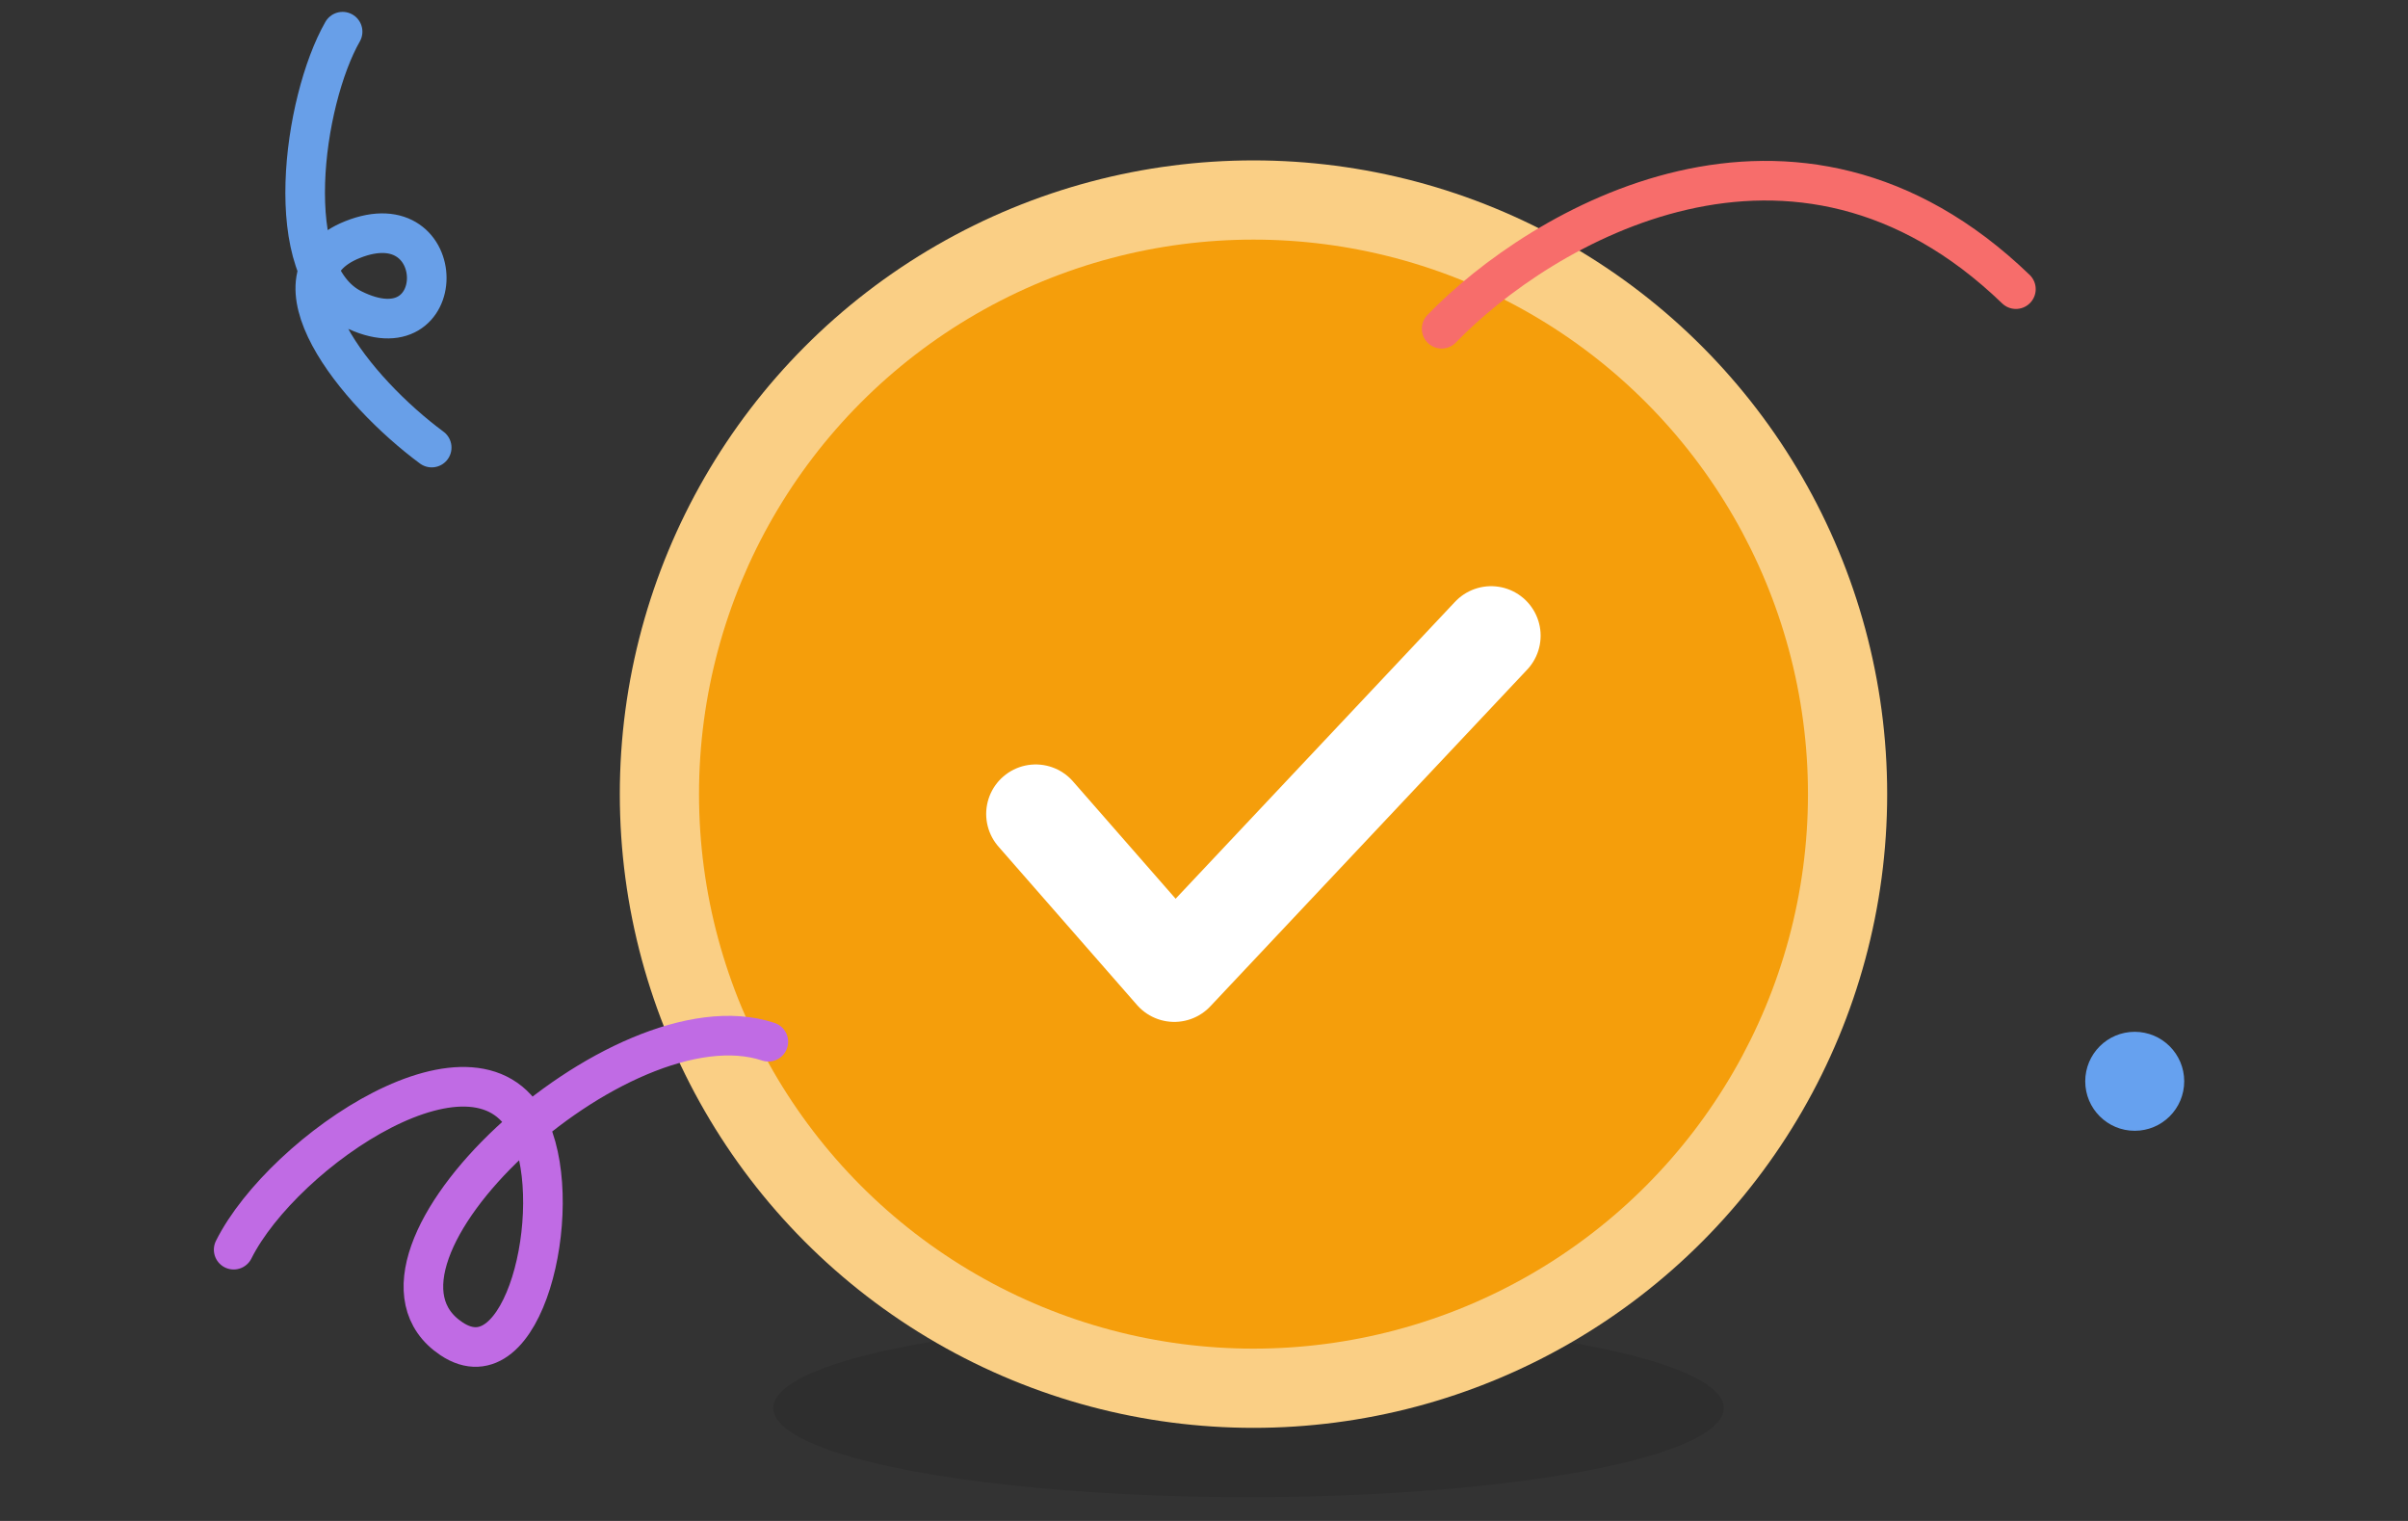 <svg width="76" height="48" viewBox="0 0 76 48" fill="none" xmlns="http://www.w3.org/2000/svg">
<rect x="0" y="0" width="76" height="48" fill="#333333" stroke="none"/>
<ellipse cx="39.406" cy="44.438" rx="15" ry="2.812" fill="black" fill-opacity="0.1"/>
<circle cx="39.562" cy="25.062" r="20" fill="#FACF85"/>
<circle cx="39.562" cy="25.062" r="17.5" fill="#F59E0B"/>
<circle cx="67.375" cy="34.125" r="1.562" fill="#66A1EF"/>
<path d="M32.688 25.688L37.062 30.688L47.062 20.062" stroke="white" stroke-width="3.125" stroke-linecap="round" stroke-linejoin="round"/>
<path d="M45.5 10.375C48.625 7.146 56.625 2.375 63.625 9.125" stroke="#F76D6B" stroke-width="1.25" stroke-linecap="round" stroke-linejoin="round"/>
<path d="M7.375 39.439C8.938 36.313 15.197 32.064 16.75 35.689C17.83 38.21 16.532 43.773 14.25 42.251C10.5 39.751 19.562 31.313 24.25 32.876" stroke="#C06BE4" stroke-width="1.25" stroke-linecap="round" stroke-linejoin="round"/>
<path d="M10.813 1C9.563 3.188 8.82 8.598 11.125 9.75C14.25 11.312 14.25 6.312 11.125 7.562C8.267 8.706 11.229 12.354 13.625 14.125" stroke="#689FE8" stroke-width="1.25" stroke-linecap="round" stroke-linejoin="round"/>
</svg>
